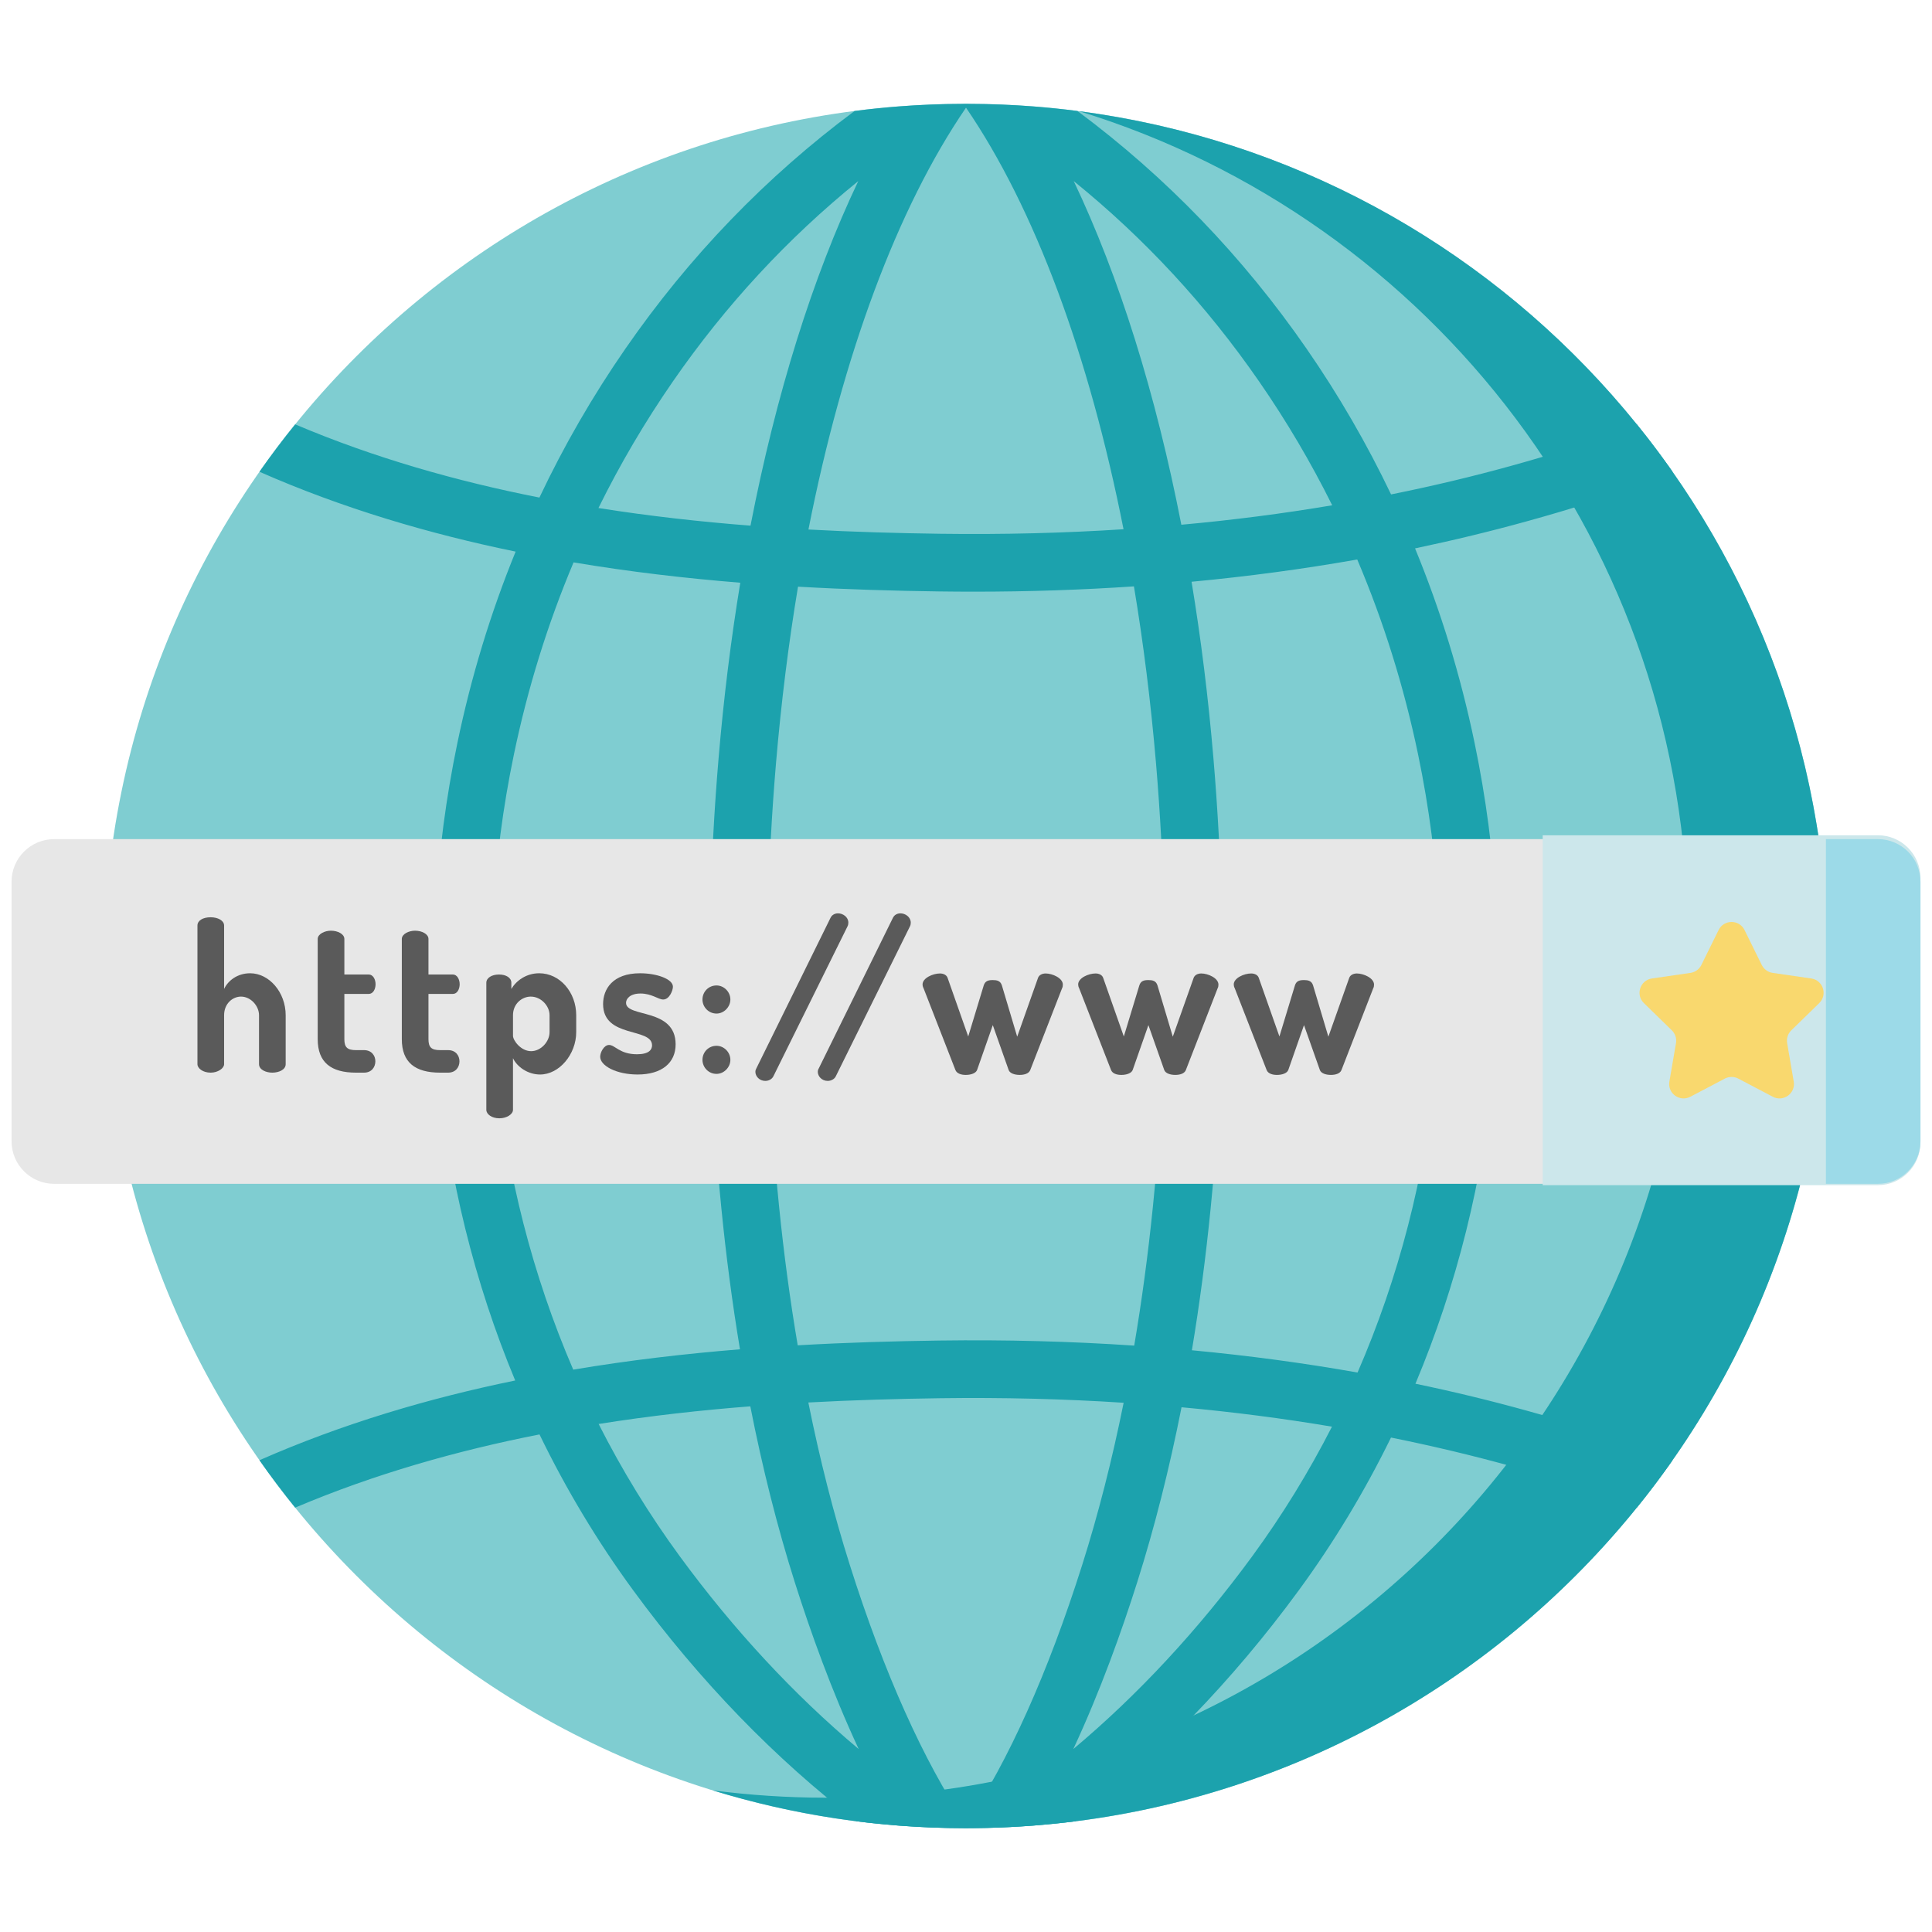 <?xml version="1.0" encoding="utf-8"?>
<!-- Generator: Adobe Illustrator 16.0.2, SVG Export Plug-In . SVG Version: 6.00 Build 0)  -->
<!DOCTYPE svg PUBLIC "-//W3C//DTD SVG 1.1//EN" "http://www.w3.org/Graphics/SVG/1.1/DTD/svg11.dtd">
<svg version="1.1" id="Layer_1" xmlns="http://www.w3.org/2000/svg" xmlns:xlink="http://www.w3.org/1999/xlink" x="0px" y="0px"
	 width="200px" height="200px" viewBox="0 0 200 200" enable-background="new 0 0 200 200" xml:space="preserve">
<g>
	<path fill="#7FCDD1" d="M189.251,99.999c0,49.293-39.959,89.253-89.251,89.253c-49.292,0-89.251-39.96-89.251-89.253
		c0-49.292,39.959-89.251,89.251-89.251C149.292,10.748,189.251,50.708,189.251,99.999z"/>
	<path fill="#1CA2AD" d="M189.251,99.999c0,49.293-39.958,89.253-89.251,89.253c-9.125,0-17.935-1.37-26.228-3.917
		c3.829,0.501,7.732,0.76,11.701,0.76c49.293,0,89.253-39.959,89.253-89.251c0-40.166-26.531-74.131-63.023-85.336
		C155.466,17.24,189.251,54.676,189.251,99.999z"/>
	<path fill="#1CA2AD" d="M146.526,143.242c8.589-20.444,10.85-43.625,6.121-66.343c-1.448-6.973-3.511-13.695-6.161-20.131
		c3.968-0.831,7.86-1.774,11.669-2.83c4.231-1.173,9.715-2.806,14.985-5.106c-1.179-1.68-2.412-3.318-3.706-4.91
		c-4.525,1.862-9.19,3.243-12.875,4.267c-4.088,1.134-8.275,2.133-12.557,2.993c-2.504-5.242-5.417-10.273-8.736-15.069
		c-6.611-9.563-14.567-17.81-23.733-24.624h-0.003c-1.497-0.194-3.002-0.35-4.521-0.469c-2.213-0.172-4.453-0.264-6.71-0.267h-0.005
		c-0.008-0.004-0.012-0.004-0.02-0.004h-0.549c-0.009,0-0.012,0-0.021,0.004h-0.003c-2.257,0.003-4.498,0.095-6.71,0.267
		c-1.52,0.119-3.024,0.274-4.521,0.469h-0.004C79.3,18.303,71.345,26.549,64.732,36.112c-3.386,4.895-6.356,10.035-8.891,15.396
		c-8.509-1.677-17.071-4.092-25.284-7.579c-1.291,1.592-2.524,3.228-3.698,4.907c8.629,3.801,17.607,6.436,26.519,8.267
		c-2.587,6.333-4.602,12.947-6.026,19.796c-4.704,22.595-2.491,45.644,5.982,66.01c-8.899,1.826-17.859,4.461-26.475,8.254
		c1.174,1.68,2.408,3.315,3.697,4.907c8.219-3.486,16.784-5.906,25.293-7.578c2.743,5.659,5.99,11.076,9.732,16.18
		c6.861,9.36,14.725,17.464,23.112,23.871c1.437,0.18,2.886,0.326,4.342,0.442c2.197,0.167,4.422,0.258,6.662,0.262h0.005
		c0.007,0.005,0.012,0.005,0.02,0.005h0.558c0.007,0,0.012,0,0.02-0.005h0.004c2.24-0.003,4.466-0.095,6.662-0.262
		c1.457-0.116,2.905-0.263,4.343-0.442c8.385-6.408,16.25-14.511,23.111-23.871c3.67-5.007,6.866-10.313,9.576-15.857
		c4.282,0.864,8.473,1.863,12.564,2.997c3.685,1.022,8.35,2.405,12.875,4.267c1.294-1.592,2.527-3.23,3.706-4.912
		c-5.269-2.299-10.754-3.932-14.984-5.105C154.358,145.005,150.482,144.065,146.526,143.242z M146.804,78.118
		c4.57,21.957,2.257,44.345-6.271,63.967c-5.576-0.988-11.3-1.757-17.149-2.306c3.18-19.068,4.008-40.365,2.231-61.271
		c-0.532-6.293-1.292-12.406-2.265-18.285c5.852-0.549,11.574-1.318,17.151-2.305C143.234,64.354,145.345,71.101,146.804,78.118z
		 M100,188.837c-4.366-6.475-8.501-15.689-12.028-26.834c-1.67-5.273-3.104-10.909-4.293-16.818
		c4.767-0.258,9.349-0.382,13.659-0.442c6.46-0.087,12.791,0.068,18.981,0.471c-1.19,5.897-2.623,11.525-4.291,16.79
		C108.502,173.147,104.366,182.362,100,188.837z M97.254,138.772c-4.618,0.064-9.54,0.199-14.675,0.494
		c-3.165-18.683-3.995-39.646-2.248-60.253c0.537-6.308,1.301-12.421,2.28-18.28c5.123,0.294,10.038,0.43,14.643,0.493
		c1.214,0.017,2.423,0.024,3.625,0.024c5.601,0,11.105-0.183,16.506-0.549c0.979,5.866,1.747,11.992,2.285,18.312
		c1.746,20.62,0.915,41.595-2.257,60.286C110.842,138.853,104.116,138.678,97.254,138.772z M100,11.146
		c7.113,10.395,12.744,25.611,16.307,43.641c-6.182,0.401-12.514,0.556-18.969,0.469c-4.307-0.06-8.883-0.182-13.648-0.441
		C87.249,36.77,92.884,21.545,100,11.146z M130.355,39.507c2.83,4.092,5.35,8.363,7.554,12.8
		c-5.085,0.859-10.291,1.532-15.617,2.014c-2.644-13.568-6.435-25.687-11.14-35.574C118.467,24.667,124.898,31.612,130.355,39.507z
		 M69.644,39.507c5.458-7.896,11.889-14.841,19.204-20.76c-4.716,9.911-8.514,22.061-11.156,35.669
		c-5.119-0.398-10.4-0.979-15.741-1.826C64.188,48.053,66.755,43.687,69.644,39.507z M53.196,78.118
		c1.437-6.91,3.505-13.555,6.18-19.901c5.863,0.988,11.654,1.652,17.258,2.106c-0.963,5.847-1.719,11.928-2.248,18.185
		c-1.771,20.867-0.952,42.131,2.216,61.171c-5.604,0.454-11.397,1.119-17.261,2.106C50.915,122.235,48.65,99.963,53.196,78.118z
		 M70.396,161.141c-3.188-4.351-6.002-8.947-8.425-13.731c5.328-0.847,10.594-1.429,15.701-1.827
		c1.262,6.412,2.802,12.522,4.608,18.225c1.6,5.047,3.805,11.229,6.611,17.253C82.233,175.479,75.978,168.754,70.396,161.141z
		 M129.604,161.141c-5.581,7.613-11.836,14.339-18.495,19.919c2.806-6.026,5.011-12.206,6.61-17.253
		c1.799-5.675,3.331-11.752,4.593-18.128c5.31,0.485,10.503,1.153,15.573,2.01C135.494,152.372,132.732,156.874,129.604,161.141z"/>
	<path fill="#E7E7E7" d="M194.396,122.549H5.605c-2.435,0-4.409-1.974-4.409-4.408V91.273c0-2.433,1.974-4.407,4.409-4.407h188.791
		c2.435,0,4.408,1.974,4.408,4.407v26.868C198.804,120.575,196.83,122.549,194.396,122.549z"/>
	<g>
		<path fill="#5A5A5A" d="M23.199,110.164c0,0.426-0.641,0.876-1.39,0.876c-0.813,0-1.369-0.45-1.369-0.876V95.811
			c0-0.514,0.556-0.856,1.369-0.856c0.748,0,1.39,0.342,1.39,0.856v6.566c0.386-0.834,1.348-1.625,2.696-1.625
			c1.967,0,3.678,1.967,3.678,4.342v5.068c0,0.577-0.706,0.878-1.39,0.878c-0.643,0-1.369-0.301-1.369-0.878v-5.068
			c0-0.964-0.856-1.926-1.862-1.926c-0.876,0-1.753,0.727-1.753,1.926V110.164z"/>
		<path fill="#5A5A5A" d="M35.648,107.575c0,0.834,0.3,1.134,1.199,1.134h0.834c0.792,0,1.176,0.577,1.176,1.154
			c0,0.599-0.384,1.177-1.176,1.177h-0.834c-2.567,0-3.958-1.048-3.958-3.465V97.201c0-0.513,0.728-0.856,1.369-0.856
			c0.706,0,1.39,0.344,1.39,0.856v3.679h2.525c0.449,0,0.706,0.514,0.706,1.006c0,0.512-0.256,1.004-0.706,1.004h-2.525V107.575z"/>
		<path fill="#5A5A5A" d="M44.355,107.575c0,0.834,0.299,1.134,1.199,1.134h0.834c0.792,0,1.176,0.577,1.176,1.154
			c0,0.599-0.384,1.177-1.176,1.177h-0.834c-2.567,0-3.958-1.048-3.958-3.465V97.201c0-0.513,0.727-0.856,1.369-0.856
			c0.706,0,1.39,0.344,1.39,0.856v3.679h2.524c0.449,0,0.706,0.514,0.706,1.006c0,0.512-0.256,1.004-0.706,1.004h-2.524V107.575z"/>
		<path fill="#5A5A5A" d="M52.934,101.736v0.641c0.491-0.834,1.518-1.625,2.887-1.625c2.138,0,3.828,1.967,3.828,4.342v1.753
			c0,2.289-1.753,4.386-3.742,4.386c-1.285,0-2.396-0.814-2.803-1.689v5.347c0,0.449-0.642,0.876-1.411,0.876
			c-0.792,0-1.348-0.427-1.348-0.876v-13.155c0-0.513,0.577-0.854,1.304-0.854C52.398,100.88,52.934,101.222,52.934,101.736z
			 M56.89,105.094c0-0.964-0.876-1.926-1.946-1.926c-0.898,0-1.839,0.727-1.839,1.926v2.139c0,0.449,0.792,1.583,1.881,1.583
			c1.006,0,1.904-0.984,1.904-1.969V105.094z"/>
		<path fill="#5A5A5A" d="M67.5,108.216c0-1.882-5.068-0.706-5.068-4.277c0-1.518,0.962-3.187,3.828-3.187
			c1.732,0,3.401,0.598,3.401,1.39c0,0.386-0.363,1.327-1.005,1.327c-0.513,0-1.176-0.62-2.352-0.62
			c-1.07,0-1.497,0.534-1.497,0.962c0,1.562,5.133,0.491,5.133,4.3c0,1.902-1.413,3.122-3.937,3.122
			c-2.181,0-3.872-0.898-3.872-1.839c0-0.449,0.386-1.22,0.92-1.22c0.621,0,1.091,0.963,2.889,0.963
			C67.202,109.136,67.5,108.644,67.5,108.216z"/>
		<path fill="#5A5A5A" d="M75.608,103.469c0,0.769-0.664,1.454-1.434,1.454c-0.833,0-1.455-0.685-1.455-1.454
			c0-0.792,0.621-1.455,1.455-1.455C74.945,102.014,75.608,102.677,75.608,103.469z M75.608,109.715
			c0,0.769-0.664,1.453-1.434,1.453c-0.833,0-1.455-0.685-1.455-1.453c0-0.792,0.621-1.455,1.455-1.455
			C74.945,108.26,75.608,108.923,75.608,109.715z"/>
		<path fill="#5A5A5A" d="M87.821,95.511c0,0.128-0.021,0.256-0.086,0.384l-7.678,15.53c-0.151,0.298-0.491,0.47-0.835,0.47
			c-0.62,0-1.025-0.491-1.025-0.94c0-0.13,0.042-0.258,0.105-0.365l7.68-15.591c0.149-0.3,0.45-0.449,0.769-0.449
			C87.265,94.549,87.821,94.934,87.821,95.511z"/>
		<path fill="#5A5A5A" d="M94.282,95.511c0,0.128-0.021,0.256-0.084,0.384l-7.68,15.53c-0.149,0.298-0.492,0.47-0.834,0.47
			c-0.62,0-1.027-0.491-1.027-0.94c0-0.13,0.042-0.258,0.107-0.365l7.678-15.591c0.151-0.3,0.449-0.449,0.771-0.449
			C93.725,94.549,94.282,94.934,94.282,95.511z"/>
		<path fill="#5A5A5A" d="M106.647,110.783c-0.151,0.363-0.621,0.491-1.092,0.491c-0.535,0-1.006-0.17-1.134-0.491l-1.647-4.663
			l-1.626,4.642c-0.128,0.343-0.641,0.513-1.176,0.513c-0.449,0-0.919-0.128-1.07-0.513l-3.292-8.45
			c-0.086-0.17-0.107-0.298-0.107-0.405c0-0.663,1.069-1.134,1.797-1.134c0.363,0,0.683,0.149,0.792,0.449l2.138,6.074l1.604-5.282
			c0.151-0.493,0.515-0.557,0.941-0.557c0.406,0,0.791,0.063,0.941,0.557l1.583,5.304l2.159-6.096
			c0.107-0.278,0.407-0.449,0.793-0.449c0.684,0,1.774,0.471,1.774,1.155c0,0.128-0.021,0.277-0.084,0.384L106.647,110.783z"/>
		<path fill="#5A5A5A" d="M122.755,110.783c-0.151,0.363-0.621,0.491-1.092,0.491c-0.535,0-1.004-0.17-1.134-0.491l-1.646-4.663
			l-1.627,4.642c-0.128,0.343-0.641,0.513-1.176,0.513c-0.449,0-0.92-0.128-1.068-0.513l-3.295-8.45
			c-0.086-0.17-0.106-0.298-0.106-0.405c0-0.663,1.068-1.134,1.796-1.134c0.364,0,0.684,0.149,0.791,0.449l2.14,6.074l1.604-5.282
			c0.151-0.493,0.515-0.557,0.941-0.557c0.406,0,0.791,0.063,0.94,0.557l1.584,5.304l2.161-6.096
			c0.105-0.278,0.405-0.449,0.79-0.449c0.685,0,1.775,0.471,1.775,1.155c0,0.128-0.021,0.277-0.086,0.384L122.755,110.783z"/>
		<path fill="#5A5A5A" d="M138.862,110.783c-0.149,0.363-0.62,0.491-1.091,0.491c-0.535,0-1.005-0.17-1.133-0.491l-1.648-4.663
			l-1.625,4.642c-0.128,0.343-0.643,0.513-1.178,0.513c-0.449,0-0.92-0.128-1.068-0.513l-3.295-8.45
			c-0.086-0.17-0.106-0.298-0.106-0.405c0-0.663,1.07-1.134,1.797-1.134c0.363,0,0.685,0.149,0.792,0.449l2.139,6.074l1.604-5.282
			c0.149-0.493,0.513-0.557,0.94-0.557c0.407,0,0.792,0.063,0.941,0.557l1.582,5.304l2.161-6.096
			c0.106-0.278,0.407-0.449,0.791-0.449c0.685,0,1.776,0.471,1.776,1.155c0,0.128-0.022,0.277-0.086,0.384L138.862,110.783z"/>
	</g>
	<path fill="#CCE7EB" d="M194.396,122.686H159.7V86.467h34.695c2.435,0,4.408,1.974,4.408,4.408v27.402
		C198.804,120.713,196.83,122.686,194.396,122.686z"/>
	<path fill="#F9D86E" d="M180.592,96.275l1.786,3.62c0.219,0.44,0.64,0.747,1.125,0.817l3.996,0.581
		c1.225,0.178,1.715,1.684,0.828,2.548l-2.892,2.819c-0.353,0.342-0.513,0.837-0.43,1.322l0.682,3.979
		c0.209,1.221-1.07,2.151-2.167,1.575l-3.574-1.88c-0.436-0.228-0.956-0.228-1.391,0l-3.574,1.88
		c-1.095,0.576-2.376-0.354-2.166-1.575l0.683-3.979c0.083-0.485-0.078-0.98-0.43-1.322l-2.892-2.819
		c-0.887-0.864-0.398-2.37,0.828-2.548l3.995-0.581c0.486-0.071,0.907-0.377,1.124-0.817l1.787-3.62
		C178.46,95.164,180.043,95.164,180.592,96.275z"/>
	<path fill="#9CDAE8" d="M194.396,122.549h-5.378V86.866h5.378c2.435,0,4.408,1.974,4.408,4.407v26.868
		C198.804,120.575,196.83,122.549,194.396,122.549z"/>
</g>
</svg>
